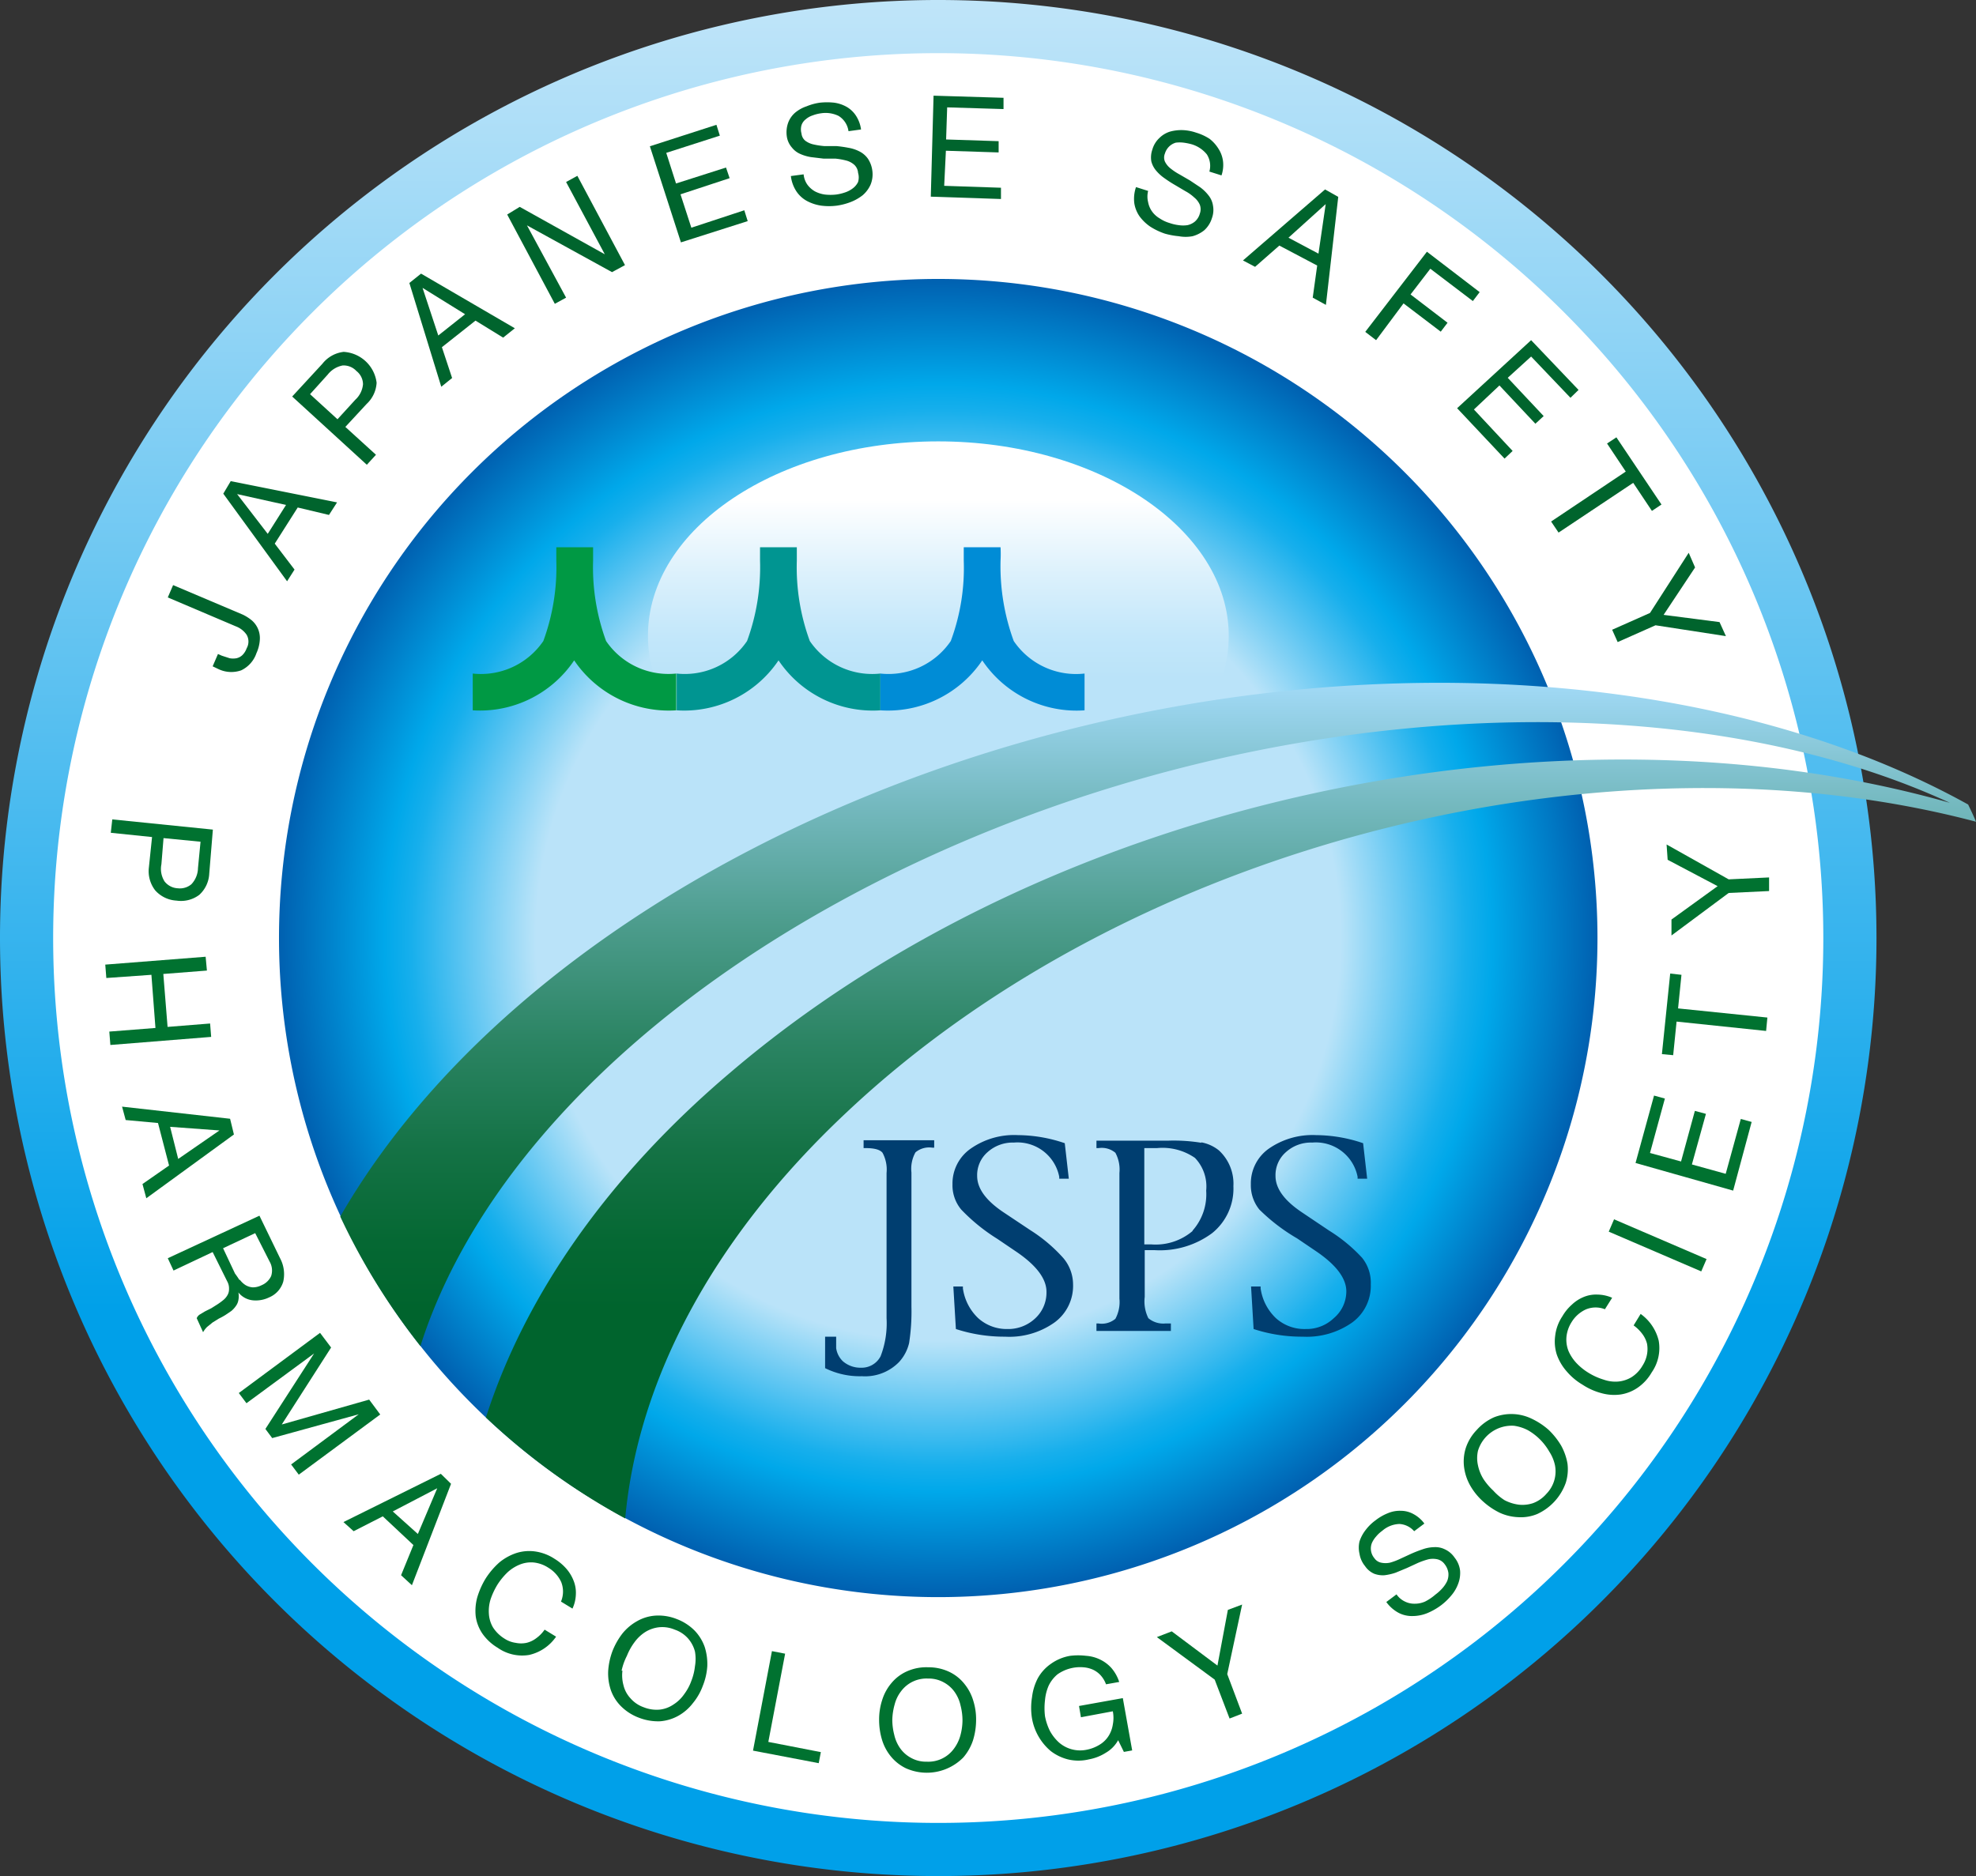 <svg xmlns="http://www.w3.org/2000/svg" xmlns:xlink="http://www.w3.org/1999/xlink" viewBox="0 0 92.92 88.24"><rect x="0" y="0" width="92.92" height="88.24" fill="#333333" stroke="none"/><defs><style>.cls-1{fill:url(#linear-gradient);}.cls-2{fill:#fff;}.cls-3{fill:#007230;}.cls-4{fill:url(#radial-gradient);}.cls-5{fill:url(#linear-gradient-2);}.cls-6{fill:url(#linear-gradient-3);}.cls-7{fill:#003e70;}.cls-8{fill:#00642d;}.cls-9{fill:#094;}.cls-10{fill:#009591;}.cls-11{fill:#008cd6;}</style><linearGradient id="linear-gradient" x1="44.12" x2="44.12" y2="88.24" gradientUnits="userSpaceOnUse"><stop offset="0" stop-color="#c0e5f9"/><stop offset="0.7" stop-color="#00a0e9"/></linearGradient><radialGradient id="radial-gradient" cx="44.12" cy="44.12" r="31" gradientUnits="userSpaceOnUse"><stop offset="0.61" stop-color="#bae3f9"/><stop offset="0.62" stop-color="#b2e1f8"/><stop offset="0.73" stop-color="#53c2f1"/><stop offset="0.8" stop-color="#17afec"/><stop offset="0.84" stop-color="#00a8ea"/><stop offset="1" stop-color="#0060b0"/></radialGradient><linearGradient id="linear-gradient-2" x1="44.12" y1="20.76" x2="44.12" y2="39.04" gradientUnits="userSpaceOnUse"><stop offset="0.15" stop-color="#fff"/><stop offset="0.34" stop-color="#dcf1fc"/><stop offset="0.5" stop-color="#c3e7fa"/><stop offset="0.61" stop-color="#bae3f9"/></linearGradient><linearGradient id="linear-gradient-3" x1="54.47" y1="32.11" x2="54.47" y2="71.4" gradientUnits="userSpaceOnUse"><stop offset="0" stop-color="#a2daf7"/><stop offset="0.14" stop-color="#76bac1"/><stop offset="0.29" stop-color="#4c9c8c"/><stop offset="0.43" stop-color="#2b8463"/><stop offset="0.56" stop-color="#147245"/><stop offset="0.67" stop-color="#056833"/><stop offset="0.75" stop-color="#00642d"/></linearGradient></defs><title>アセット 1</title><g id="レイヤー_2" data-name="レイヤー 2"><g id="レイヤー_1-2" data-name="レイヤー 1"><path class="cls-1" d="M88.24,44.12A44.12,44.12,0,1,0,44.12,88.24,44.12,44.12,0,0,0,88.24,44.12Z"/><path class="cls-2" d="M85.74,44.12A41.62,41.62,0,1,0,44.12,85.74,41.61,41.61,0,0,0,85.74,44.12Z"/><path class="cls-3" d="M9.84,41.09a1.44,1.44,0,0,1-.47,1,1.43,1.43,0,0,1-1.07.27,1.45,1.45,0,0,1-1-.48A1.47,1.47,0,0,1,7,40.81l.15-1.44-1.94-.2.07-.63,4.73.48Zm-2.25-.44a1.1,1.1,0,0,0,.15.81.84.84,0,0,0,.62.32A.84.84,0,0,0,9,41.59a1.14,1.14,0,0,0,.31-.76l.12-1.24-1.74-.17Z"/><path class="cls-3" d="M9.73,45.65l-2.05.16.2,2.49,2-.16.05.63-4.74.38-.05-.63,2.17-.17-.19-2.5L5,46l-.05-.63L9.67,45Z"/><path class="cls-3" d="M11,53.36l-4.12,3-.18-.67,1.25-.87-.52-2-1.52-.14-.17-.63,5.08.57ZM8.38,54.51l1.94-1.34h0L8,53Z"/><path class="cls-3" d="M13.17,59.18a1.59,1.59,0,0,1,.15,1.1,1.15,1.15,0,0,1-.66.74,1.43,1.43,0,0,1-.77.14,1,1,0,0,1-.68-.37h0a.94.94,0,0,1,0,.36.65.65,0,0,1-.12.28,1.15,1.15,0,0,1-.21.23l-.28.19a3.07,3.07,0,0,1-.31.17L10,62.2l-.26.21a1.1,1.1,0,0,0-.19.25L9.25,62a.38.38,0,0,1,.14-.17l.25-.15.3-.15.3-.19a3.16,3.16,0,0,0,.27-.2.8.8,0,0,0,.19-.23.55.55,0,0,0,.07-.28.69.69,0,0,0-.09-.37L10,58.89l-1.84.87-.27-.58,4.31-2Zm-1.9,1a1,1,0,0,0,.27.26.76.76,0,0,0,.34.11.91.91,0,0,0,.42-.1.86.86,0,0,0,.45-.43.84.84,0,0,0-.07-.68L12,58l-1.51.71.56,1.19Q11.17,60.06,11.27,60.22Z"/><path class="cls-3" d="M15.57,63.38,13.25,67l4.11-1.17.52.7-3.83,2.83-.36-.48,3.18-2.36h0L12.8,67.64l-.32-.43,2.29-3.55h0L11.59,66l-.36-.48,3.82-2.83Z"/><path class="cls-3" d="M21.21,69.79l-1.84,4.77-.51-.47.58-1.42L18,71.32l-1.37.7-.48-.43,4.58-2.27Zm-1.56,2.36L20.56,70h0l-2.09,1.09Z"/><path class="cls-3" d="M26.39,74.41a1.54,1.54,0,0,0-.6-.67,1.56,1.56,0,0,0-.7-.25,1.41,1.41,0,0,0-.65.1,1.9,1.9,0,0,0-.58.37,3.2,3.2,0,0,0-.46.56,3.42,3.42,0,0,0-.33.7,1.86,1.86,0,0,0-.08.69,1.44,1.44,0,0,0,.19.63,1.71,1.71,0,0,0,.54.53,1.28,1.28,0,0,0,.53.2,1.25,1.25,0,0,0,.51,0,1.22,1.22,0,0,0,.46-.22,1.65,1.65,0,0,0,.39-.4l.54.33a2.1,2.1,0,0,1-1.27.86,2,2,0,0,1-1.48-.34,2.34,2.34,0,0,1-.72-.67,1.92,1.92,0,0,1-.31-.81,2.42,2.42,0,0,1,.07-.88,3.76,3.76,0,0,1,.4-.9,3.62,3.62,0,0,1,.64-.75,2.48,2.48,0,0,1,.79-.44,2,2,0,0,1,.88-.08,2.22,2.22,0,0,1,.93.35,2.39,2.39,0,0,1,.54.45,1.91,1.91,0,0,1,.35.57,1.52,1.52,0,0,1,.11.64,1.73,1.73,0,0,1-.16.68l-.54-.33A1.22,1.22,0,0,0,26.39,74.41Z"/><path class="cls-3" d="M29.27,76.83a2.37,2.37,0,0,1,.69-.58,2,2,0,0,1,.86-.26,2.32,2.32,0,0,1,1,.16,2.36,2.36,0,0,1,.85.55,2.13,2.13,0,0,1,.47.77,2.65,2.65,0,0,1,.12.9,3,3,0,0,1-.21.92,2.78,2.78,0,0,1-.47.82,2.25,2.25,0,0,1-.68.59,2.1,2.1,0,0,1-.86.26,2.5,2.5,0,0,1-1-.17,2.36,2.36,0,0,1-.85-.55,2,2,0,0,1-.47-.76,2.48,2.48,0,0,1-.12-.9,3.3,3.3,0,0,1,.2-.92A3.37,3.37,0,0,1,29.27,76.83Zm0,1.75a1.77,1.77,0,0,0,.05.69,1.35,1.35,0,0,0,.32.6,1.47,1.47,0,0,0,.63.43,1.62,1.62,0,0,0,.76.11,1.42,1.42,0,0,0,.64-.24,1.75,1.75,0,0,0,.5-.48,2.39,2.39,0,0,0,.34-.63,2.68,2.68,0,0,0,.17-.69,2,2,0,0,0,0-.69,1.5,1.5,0,0,0-.32-.61,1.46,1.46,0,0,0-.63-.42,1.5,1.5,0,0,0-.76-.11,1.54,1.54,0,0,0-.64.23,1.9,1.9,0,0,0-.5.48,2.8,2.8,0,0,0-.35.63A2.84,2.84,0,0,0,29.23,78.58Z"/><path class="cls-3" d="M36.92,77.78l-.79,4.15,2.47.48-.1.52-3.09-.59.89-4.68Z"/><path class="cls-3" d="M41.49,79.94a2.27,2.27,0,0,1,.44-.79,2,2,0,0,1,.72-.54,2.22,2.22,0,0,1,1-.19,2.26,2.26,0,0,1,1,.22,2,2,0,0,1,.7.56,2.27,2.27,0,0,1,.42.8,2.91,2.91,0,0,1,.13.93,3.24,3.24,0,0,1-.15.94,2.39,2.39,0,0,1-.45.79,2.41,2.41,0,0,1-2.7.51,2.08,2.08,0,0,1-.71-.56,2.27,2.27,0,0,1-.42-.8,3.24,3.24,0,0,1-.13-.94A2.93,2.93,0,0,1,41.49,79.94Zm.56,1.65a1.76,1.76,0,0,0,.28.64,1.48,1.48,0,0,0,.51.45,1.45,1.45,0,0,0,.74.18,1.49,1.49,0,0,0,1.27-.6,1.86,1.86,0,0,0,.31-.63,2.75,2.75,0,0,0,.1-.7,2.82,2.82,0,0,0-.09-.71,1.76,1.76,0,0,0-.28-.64,1.48,1.48,0,0,0-.51-.45,1.45,1.45,0,0,0-.74-.18,1.49,1.49,0,0,0-1.27.6,1.7,1.7,0,0,0-.3.62,2.91,2.91,0,0,0-.11.71A2.82,2.82,0,0,0,42.05,81.59Z"/><path class="cls-3" d="M52,82.44a2.21,2.21,0,0,1-.79.31,2.1,2.1,0,0,1-1,0,2.21,2.21,0,0,1-.8-.39,2.59,2.59,0,0,1-.88-1.53,3.08,3.08,0,0,1,0-1,2.57,2.57,0,0,1,.27-.89,2,2,0,0,1,.6-.67,2.18,2.18,0,0,1,.93-.39,3.12,3.12,0,0,1,.74,0,1.79,1.79,0,0,1,.65.17,1.72,1.72,0,0,1,.54.4,1.9,1.9,0,0,1,.37.66l-.62.11a1.3,1.3,0,0,0-.26-.43,1.14,1.14,0,0,0-.36-.26,1.35,1.35,0,0,0-.45-.11,1.85,1.85,0,0,0-1.21.33,1.58,1.58,0,0,0-.42.54,2.19,2.19,0,0,0-.17.68,3.15,3.15,0,0,0,0,.75,2.67,2.67,0,0,0,.23.69,2.06,2.06,0,0,0,.42.54,1.51,1.51,0,0,0,1.3.35,1.82,1.82,0,0,0,.62-.24,1.27,1.27,0,0,0,.42-.41,1.4,1.4,0,0,0,.2-.54,1.63,1.63,0,0,0,0-.62l-1.5.28-.09-.53,2.06-.37.44,2.46-.39.07-.27-.55A1.55,1.55,0,0,1,52,82.44Z"/><path class="cls-3" d="M58.41,80.6l-.59.23L57.12,79,54.4,77l.7-.27,2.15,1.61.49-2.62.67-.25-.7,3.27Z"/><path class="cls-3" d="M65.81,71.68A1.28,1.28,0,0,0,65,72a1.5,1.5,0,0,0-.29.27,1.17,1.17,0,0,0-.2.31.71.71,0,0,0,.12.71.51.51,0,0,0,.32.21,1,1,0,0,0,.41,0,2.88,2.88,0,0,0,.48-.18l.52-.24q.27-.12.54-.21a1.71,1.71,0,0,1,.54-.1,1,1,0,0,1,.5.1,1.11,1.11,0,0,1,.46.39,1.2,1.2,0,0,1,.26.62,1.42,1.42,0,0,1-.09.61,1.79,1.79,0,0,1-.33.56,2.85,2.85,0,0,1-.47.45,3,3,0,0,1-.67.38,1.86,1.86,0,0,1-.68.13,1.35,1.35,0,0,1-.65-.15,1.72,1.72,0,0,1-.58-.51l.48-.36a1,1,0,0,0,.4.34,1,1,0,0,0,.46.1,1.18,1.18,0,0,0,.48-.1A2.35,2.35,0,0,0,67.5,75a2.15,2.15,0,0,0,.32-.29,1.46,1.46,0,0,0,.23-.34.82.82,0,0,0,.06-.38.84.84,0,0,0-.17-.41.59.59,0,0,0-.35-.24,1,1,0,0,0-.42,0,3.58,3.58,0,0,0-.49.17l-.52.24-.53.22a2.59,2.59,0,0,1-.52.12,1.15,1.15,0,0,1-.49-.07,1,1,0,0,1-.43-.36,1.2,1.2,0,0,1-.26-.58,1.25,1.25,0,0,1,0-.58,1.77,1.77,0,0,1,.29-.54,2.18,2.18,0,0,1,.46-.45,2.37,2.37,0,0,1,.59-.34,1.43,1.43,0,0,1,.61-.11,1.22,1.22,0,0,1,.58.15,1.53,1.53,0,0,1,.52.45l-.48.36A1,1,0,0,0,65.81,71.68Z"/><path class="cls-3" d="M69.14,69.88a2.38,2.38,0,0,1-.29-.85,2.12,2.12,0,0,1,.07-.9,2.22,2.22,0,0,1,.52-.87,2.36,2.36,0,0,1,.82-.6,2.21,2.21,0,0,1,1.77.07,3.37,3.37,0,0,1,.79.52,3.49,3.49,0,0,1,.59.74,2.7,2.7,0,0,1,.3.85,2.13,2.13,0,0,1-.08.9,2.55,2.55,0,0,1-1.34,1.47,2,2,0,0,1-.89.15,2.31,2.31,0,0,1-.88-.21,3.36,3.36,0,0,1-.78-.53A3,3,0,0,1,69.14,69.88Zm1.61.68a2,2,0,0,0,.66.21,1.57,1.57,0,0,0,.68-.07,1.54,1.54,0,0,0,.63-.44,1.51,1.51,0,0,0,.4-1.35,1.9,1.9,0,0,0-.27-.64,2.7,2.7,0,0,0-1-1,2,2,0,0,0-.66-.21,1.66,1.66,0,0,0-1.69,1.18,1.56,1.56,0,0,0,0,.68,2,2,0,0,0,.26.65,3,3,0,0,0,.46.54A2.6,2.6,0,0,0,70.75,70.56Z"/><path class="cls-3" d="M74.57,61.59a1.54,1.54,0,0,0-.67.6,1.58,1.58,0,0,0-.24.71,1.46,1.46,0,0,0,.1.65,2,2,0,0,0,.38.57,2.76,2.76,0,0,0,.56.45,3,3,0,0,0,.71.32,1.65,1.65,0,0,0,.69.09,1.47,1.47,0,0,0,.63-.21,1.57,1.57,0,0,0,.51-.54,1.47,1.47,0,0,0,.21-.53,1.39,1.39,0,0,0,0-.5,1.29,1.29,0,0,0-.23-.47,1.86,1.86,0,0,0-.4-.39l.33-.54A2.18,2.18,0,0,1,78,63.06a2,2,0,0,1-.33,1.49,2.21,2.21,0,0,1-.66.72,1.94,1.94,0,0,1-.81.32,2.21,2.21,0,0,1-.88-.06,3,3,0,0,1-.9-.4,2.92,2.92,0,0,1-.75-.63,2.4,2.4,0,0,1-.46-.78,2,2,0,0,1-.08-.88,2.07,2.07,0,0,1,.34-.93,2.21,2.21,0,0,1,.45-.55,1.78,1.78,0,0,1,.56-.36,1.52,1.52,0,0,1,.64-.11,1.79,1.79,0,0,1,.69.15l-.34.54A1.19,1.19,0,0,0,74.57,61.59Z"/><path class="cls-3" d="M75.65,57.93,80,59.8l.25-.58L75.9,57.35Z"/><path class="cls-3" d="M77.78,51.53l.51.14-.7,2.56,1.46.4.65-2.38.52.14-.66,2.38,1.59.44.71-2.58.51.14L81.5,56,76.91,54.7Z"/><path class="cls-3" d="M78.84,48.05l4.21.44.06-.63-4.2-.43.16-1.58-.53-.06-.39,3.79.53.05Z"/><path class="cls-3" d="M83.19,41.27l0,.64L81.29,42,78.6,44l0-.75,2.17-1.57-2.35-1.24-.05-.72,2.92,1.64Z"/><path class="cls-4" d="M75.12,44.12a31,31,0,1,0-31,31A31,31,0,0,0,75.12,44.12Z"/><path class="cls-5" d="M57.78,29.9c0-5-6.12-9.14-13.66-9.14S30.47,24.85,30.47,29.9,36.58,39,44.12,39,57.78,35,57.78,29.9Z"/><path class="cls-6" d="M92.55,37.84C78.41,30,56,30.05,37.24,39,27.27,43.77,20,50.27,16,57.22a31,31,0,0,0,3.77,6.09c2.64-8.32,10.7-16.7,22.92-22.55,16.77-8,36.32-8.85,49-3-18.22-5.18-42.08-.3-57.27,12.62-5.92,5-9.77,10.66-11.57,16.29a31.05,31.05,0,0,0,6.55,4.75c.58-6.38,4-13.09,10.42-19.11C53.39,39.53,75.75,34.11,92.92,38.65,92.81,38.38,92.68,38.11,92.55,37.84Z"/><path class="cls-7" d="M48.45,57.86,47.16,57c-.81-.55-1.21-1.11-1.21-1.69a1.43,1.43,0,0,1,.49-1.12,1.77,1.77,0,0,1,1.24-.45,2,2,0,0,1,2.13,1.61l0,.09h.45l-.19-1.67a6.93,6.93,0,0,0-2.2-.38,3.56,3.56,0,0,0-2.23.64,2,2,0,0,0-.85,1.67,1.78,1.78,0,0,0,.41,1.19,8.68,8.68,0,0,0,1.7,1.38l.9.61c.94.64,1.41,1.27,1.41,1.88A1.65,1.65,0,0,1,48.69,62a1.85,1.85,0,0,1-1.32.51A2,2,0,0,1,46,62a2.39,2.39,0,0,1-.72-1.4l0-.09h-.45l.12,2a7.35,7.35,0,0,0,2.31.36,3.67,3.67,0,0,0,2.33-.67,2.13,2.13,0,0,0,.87-1.79A1.93,1.93,0,0,0,50,59.17,7.3,7.3,0,0,0,48.45,57.86ZM40.61,54h.09c.41,0,.68.07.8.22a1.66,1.66,0,0,1,.19.95V62a4.31,4.31,0,0,1-.28,1.79,1,1,0,0,1-.92.54,1.26,1.26,0,0,1-.85-.3,1.06,1.06,0,0,1-.32-.62l0-.46,0-.08H38.8v1.48a3.66,3.66,0,0,0,1.73.38,2.23,2.23,0,0,0,1.75-.67,2,2,0,0,0,.47-.89,9.64,9.64,0,0,0,.11-1.71V55.15a1.58,1.58,0,0,1,.19-.95,1,1,0,0,1,.79-.22h.09v-.35H40.61Zm15.88-.25a8.07,8.07,0,0,0-1.54-.1H51.56V54h.1a1,1,0,0,1,.79.22,1.66,1.66,0,0,1,.19.95v5.91a1.66,1.66,0,0,1-.19.95,1,1,0,0,1-.79.22h-.1v.35h3.5v-.35h-.27A1.09,1.09,0,0,1,54,62a1.77,1.77,0,0,1-.17-1v-2.2h.46A4.13,4.13,0,0,0,57,58a2.69,2.69,0,0,0,1-2.21,2.13,2.13,0,0,0-.68-1.68A1.84,1.84,0,0,0,56.49,53.73Zm-.41,4.15a2.68,2.68,0,0,1-1.94.63h-.33V54h.6a2.68,2.68,0,0,1,1.78.46A1.94,1.94,0,0,1,56.72,56,2.57,2.57,0,0,1,56.08,57.88Zm8,1.29a7.44,7.44,0,0,0-1.58-1.31L61.19,57c-.81-.55-1.21-1.11-1.21-1.69a1.43,1.43,0,0,1,.49-1.12,1.75,1.75,0,0,1,1.24-.45,2,2,0,0,1,2.13,1.61l0,.09h.45l-.19-1.67a6.94,6.94,0,0,0-2.21-.38,3.6,3.6,0,0,0-2.23.64,2,2,0,0,0-.84,1.67,1.82,1.82,0,0,0,.4,1.19A8.83,8.83,0,0,0,61,58.25l.9.61c.94.64,1.41,1.27,1.41,1.88A1.65,1.65,0,0,1,62.72,62a1.85,1.85,0,0,1-1.32.51A2,2,0,0,1,60,62a2.39,2.39,0,0,1-.72-1.4l0-.09h-.45l.12,2a7.3,7.3,0,0,0,2.31.36,3.71,3.71,0,0,0,2.33-.67,2.13,2.13,0,0,0,.87-1.79A1.87,1.87,0,0,0,64.06,59.17Z"/><path class="cls-8" d="M11.83,29.17a1.1,1.1,0,0,1,.39.89,1.76,1.76,0,0,1-.16.66,1.39,1.39,0,0,1-.72.81,1.41,1.41,0,0,1-1.09-.07L10,31.34l.25-.58.18.08.37.12a.87.87,0,0,0,.32,0,.59.59,0,0,0,.27-.14.85.85,0,0,0,.21-.33.64.64,0,0,0,0-.63,1.07,1.07,0,0,0-.51-.4l-3.2-1.36.25-.58,3.28,1.39A2.14,2.14,0,0,1,11.83,29.17Z"/><path class="cls-8" d="M10.85,22.63l5,1-.38.59L14,23.87l-1.08,1.7.93,1.22-.35.55-3-4.12Zm2.6,1.12-2.3-.51h0l1.44,1.87Z"/><path class="cls-8" d="M15.16,17.11a1.49,1.49,0,0,1,1-.56A1.66,1.66,0,0,1,17.71,18,1.47,1.47,0,0,1,17.24,19l-1,1.08,1.44,1.31-.43.47-3.51-3.21Zm1.55,1.69a1.12,1.12,0,0,0,.36-.73.8.8,0,0,0-.31-.62.82.82,0,0,0-.65-.26,1.18,1.18,0,0,0-.7.43l-.83.92,1.29,1.18Z"/><path class="cls-8" d="M19.8,12.87l4.41,2.57-.55.44-1.3-.8-1.58,1.25.48,1.45-.51.41-1.5-4.88Zm2.07,1.91-2-1.24h0l.74,2.24Z"/><path class="cls-8" d="M24.44,9.73l4,2.23h0l-1.82-3.4.53-.29,2.24,4.2-.61.33-4-2.2h0L26.62,14l-.53.29-2.24-4.2Z"/><path class="cls-8" d="M33.69,5.87l.16.51-2.52.81.46,1.44,2.35-.75.17.5L32,9.14l.51,1.57L35,9.89l.16.51-3.14,1L30.56,6.88Z"/><path class="cls-8" d="M39.43,5.45a1.4,1.4,0,0,0-.83-.12,1.72,1.72,0,0,0-.39.1.92.92,0,0,0-.32.18.58.58,0,0,0-.2.28.71.71,0,0,0,0,.39.5.5,0,0,0,.18.34,1,1,0,0,0,.37.17,3.64,3.64,0,0,0,.51.08l.57,0a5.58,5.58,0,0,1,.57.08,1.77,1.77,0,0,1,.52.17,1.09,1.09,0,0,1,.4.34,1.31,1.31,0,0,1,.21.56,1.28,1.28,0,0,1-.08.66,1.42,1.42,0,0,1-.37.5,2.2,2.2,0,0,1-.56.32,3,3,0,0,1-.64.17,2.85,2.85,0,0,1-.77,0,2.05,2.05,0,0,1-.66-.22,1.4,1.4,0,0,1-.49-.45,1.66,1.66,0,0,1-.26-.72l.6-.08a1,1,0,0,0,.18.49,1.14,1.14,0,0,0,.35.31,1.44,1.44,0,0,0,.47.15,2.35,2.35,0,0,0,.53,0,2.13,2.13,0,0,0,.42-.1,1.23,1.23,0,0,0,.36-.19.81.81,0,0,0,.25-.3.75.75,0,0,0,0-.43.57.57,0,0,0-.18-.38.92.92,0,0,0-.38-.2,3.35,3.35,0,0,0-.51-.09l-.56,0-.58-.07a2,2,0,0,1-.51-.15,1,1,0,0,1-.39-.3A1,1,0,0,1,37,6.42a1.34,1.34,0,0,1,.06-.64,1.15,1.15,0,0,1,.33-.48A1.66,1.66,0,0,1,37.93,5a2.58,2.58,0,0,1,.62-.17,3.12,3.12,0,0,1,.68,0,1.65,1.65,0,0,1,.59.2,1.3,1.3,0,0,1,.43.41,1.57,1.57,0,0,1,.24.65l-.59.08A1,1,0,0,0,39.43,5.45Z"/><path class="cls-8" d="M47.19,4.6l0,.53-2.65-.08-.05,1.51,2.47.08v.53l-2.48-.08L44.4,8.74l2.67.09,0,.53-3.3-.11L43.9,4.5Z"/><path class="cls-8" d="M56.75,7.26a1.45,1.45,0,0,0-.7-.47,2.7,2.7,0,0,0-.39-.08,1.51,1.51,0,0,0-.37,0,.75.75,0,0,0-.3.17.76.76,0,0,0-.21.34.49.49,0,0,0,0,.38.94.94,0,0,0,.26.32,2.78,2.78,0,0,0,.42.28l.5.29.48.32a2,2,0,0,1,.39.38,1,1,0,0,1,.21.48,1.12,1.12,0,0,1-.05.59,1.27,1.27,0,0,1-.36.57,1.51,1.51,0,0,1-.55.28,1.76,1.76,0,0,1-.65,0,3.55,3.55,0,0,1-.65-.12,3.14,3.14,0,0,1-.69-.33,2.08,2.08,0,0,1-.5-.48,1.48,1.48,0,0,1-.25-.62,1.69,1.69,0,0,1,.08-.76l.57.18a1.08,1.08,0,0,0,0,.53,1.09,1.09,0,0,0,.18.43,1.15,1.15,0,0,0,.36.33,1.68,1.68,0,0,0,.47.22,2.07,2.07,0,0,0,.43.1,1.4,1.4,0,0,0,.41,0,.82.82,0,0,0,.35-.17.76.76,0,0,0,.23-.37.6.6,0,0,0,0-.42.91.91,0,0,0-.26-.34,2,2,0,0,0-.42-.3l-.49-.29a5.66,5.66,0,0,1-.48-.31,2,2,0,0,1-.4-.36,1.1,1.1,0,0,1-.23-.44,1.12,1.12,0,0,1,.05-.56,1.18,1.18,0,0,1,.33-.54,1.22,1.22,0,0,1,.5-.3,2,2,0,0,1,.6-.07,2.2,2.2,0,0,1,.63.12,2.43,2.43,0,0,1,.63.29A1.77,1.77,0,0,1,57.3,7a1.4,1.4,0,0,1,.21.57,1.51,1.51,0,0,1-.07.68l-.57-.18A1,1,0,0,0,56.75,7.26Z"/><path class="cls-8" d="M62.93,9.26l-.58,5.08L61.73,14l.21-1.51-1.78-.94-1.14,1-.57-.3,3.86-3.34ZM62,11.93l.34-2.33h0l-1.75,1.58Z"/><path class="cls-8" d="M69.58,13.74l-.32.42-2-1.52-.93,1.21,1.74,1.33-.32.42L66,14.27,64.71,16l-.51-.39,2.9-3.77Z"/><path class="cls-8" d="M74.23,18.34l-.38.37L72,16.77l-1.1,1,1.69,1.8-.39.36-1.69-1.8-1.2,1.13,1.82,1.95-.38.36L68.52,19.2,72,16Z"/><path class="cls-8" d="M75.57,20.86l.44-.29,2.12,3.16-.45.3-.88-1.32-3.51,2.34-.35-.52,3.51-2.35Z"/><path class="cls-8" d="M76.07,30.2l-.26-.58,1.78-.79L79.41,26l.3.69-1.48,2.23,2.63.34.3.66-3.31-.51Z"/><path class="cls-9" d="M28.5,30.15a10.06,10.06,0,0,1-.61-3.78c0-.33,0-.55,0-.63H26.16c0,.08,0,.3,0,.63a10.06,10.06,0,0,1-.61,3.78,3.55,3.55,0,0,1-3.32,1.53v1.73A5.34,5.34,0,0,0,27,31.06a5.37,5.37,0,0,0,4.8,2.35V31.68A3.55,3.55,0,0,1,28.5,30.15Z"/><path class="cls-10" d="M38.08,30.15a10.06,10.06,0,0,1-.61-3.78c0-.33,0-.55,0-.63H35.74v.63a10.06,10.06,0,0,1-.61,3.78,3.54,3.54,0,0,1-3.31,1.53v1.73a5.35,5.35,0,0,0,4.79-2.35,5.34,5.34,0,0,0,4.79,2.35V31.68A3.55,3.55,0,0,1,38.08,30.15Z"/><path class="cls-11" d="M47.67,30.15a10.24,10.24,0,0,1-.62-3.78,6,6,0,0,0,0-.63H45.32v.63a9.86,9.86,0,0,1-.61,3.78,3.54,3.54,0,0,1-3.31,1.53v1.73a5.35,5.35,0,0,0,4.79-2.35A5.34,5.34,0,0,0,51,33.41V31.68A3.54,3.54,0,0,1,47.67,30.15Z"/></g></g></svg>